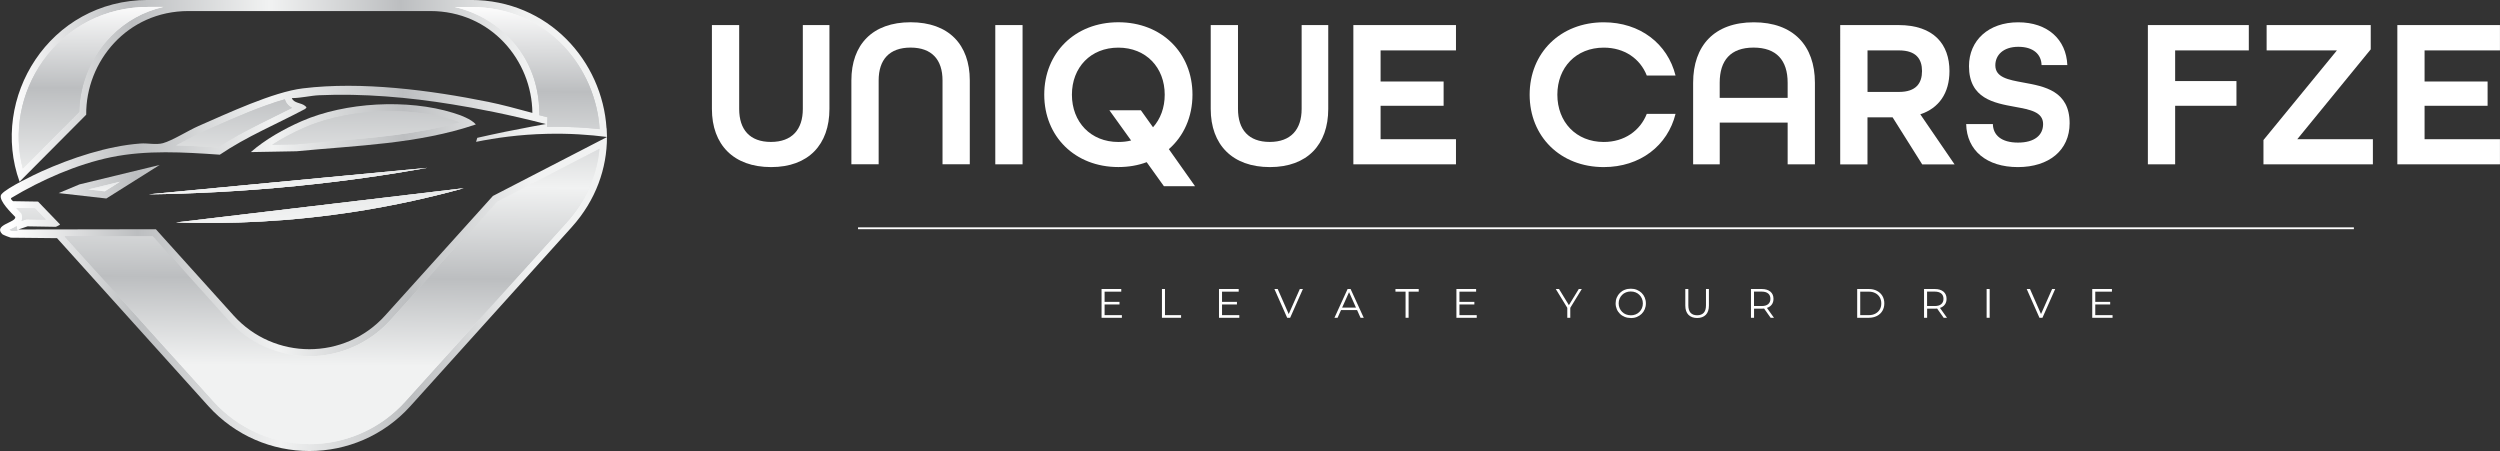 <?xml version="1.0" encoding="UTF-8"?>
<svg id="Layer_2" data-name="Layer 2" xmlns="http://www.w3.org/2000/svg" xmlns:xlink="http://www.w3.org/1999/xlink" viewBox="0 0 568.4 102.54">
  <rect x="0" y="0" width="568.4" height="102.54" fill="#333333" stroke="none"/>
  <defs>
    <style>
      .cls-1 {
        fill: url(#linear-gradient-8);
      }

      .cls-2 {
        fill: url(#linear-gradient-7);
      }

      .cls-3 {
        fill: url(#linear-gradient-5);
      }

      .cls-4 {
        fill: url(#linear-gradient-6);
      }

      .cls-5 {
        fill: url(#linear-gradient-9);
      }

      .cls-6 {
        fill: url(#linear-gradient-4);
      }

      .cls-7 {
        fill: url(#linear-gradient-3);
      }

      .cls-8 {
        fill: url(#linear-gradient-2);
      }

      .cls-9 {
        fill: url(#linear-gradient);
      }

      .cls-10 {
        fill: #fff;
      }

      .cls-11 {
        fill: url(#linear-gradient-10);
      }

      .cls-12 {
        fill: url(#linear-gradient-11);
      }

      .cls-13 {
        fill: url(#linear-gradient-12);
      }

      .cls-14 {
        fill: url(#linear-gradient-13);
      }

      .cls-15 {
        fill: url(#linear-gradient-14);
      }

      .cls-16 {
        fill: url(#linear-gradient-15);
      }
    </style>
    <linearGradient id="linear-gradient" x1="2.6" y1="52.57" x2="138.68" y2="48.99" gradientUnits="userSpaceOnUse">
      <stop offset="0" stop-color="#fff"/>
      <stop offset=".21" stop-color="#bcbec0"/>
      <stop offset=".44" stop-color="#f1f2f2"/>
      <stop offset=".66" stop-color="#bcbec0"/>
      <stop offset=".87" stop-color="#f1f2f2"/>
    </linearGradient>
    <linearGradient id="linear-gradient-2" x1="2.03" y1="31.03" x2="138.11" y2="27.46" xlink:href="#linear-gradient"/>
    <linearGradient id="linear-gradient-3" x1="2.32" y1="42.05" x2="138.4" y2="38.47" xlink:href="#linear-gradient"/>
    <linearGradient id="linear-gradient-4" x1="2.49" y1="48.72" x2="138.58" y2="45.15" xlink:href="#linear-gradient"/>
    <linearGradient id="linear-gradient-5" x1="2.34" y1="42.85" x2="138.42" y2="39.27" xlink:href="#linear-gradient"/>
    <linearGradient id="linear-gradient-6" x1="69.25" y1="1.75" x2="69.25" y2="90.68" xlink:href="#linear-gradient"/>
    <linearGradient id="linear-gradient-7" x1="83.15" y1="1.75" x2="83.15" y2="90.68" xlink:href="#linear-gradient"/>
    <linearGradient id="linear-gradient-8" x1="23.66" y1="1.75" x2="23.66" y2="90.68" xlink:href="#linear-gradient"/>
    <linearGradient id="linear-gradient-9" x1="72.71" y1="1.75" x2="72.71" y2="90.68" xlink:href="#linear-gradient"/>
    <linearGradient id="linear-gradient-10" x1="65.45" y1="1.75" x2="65.45" y2="90.68" xlink:href="#linear-gradient"/>
    <linearGradient id="linear-gradient-11" x1="69.54" y1=".47" x2="68.87" y2="95.43" xlink:href="#linear-gradient"/>
    <linearGradient id="linear-gradient-12" x1="83.36" y1=".56" x2="82.69" y2="95.53" xlink:href="#linear-gradient"/>
    <linearGradient id="linear-gradient-13" x1="23.24" y1="23.3" x2="24.25" y2="68.78" xlink:href="#linear-gradient"/>
    <linearGradient id="linear-gradient-14" x1="71.36" y1="-14.2" x2="74.58" y2="130.77" xlink:href="#linear-gradient"/>
    <linearGradient id="linear-gradient-15" x1="64.51" y1="-1.17" x2="66.75" y2="99.39" xlink:href="#linear-gradient"/>
  </defs>
  <g id="Layer_1-2" data-name="Layer 1">
    <g>
      <g>
        <g>
          <path class="cls-9" d="M108.52,31.32c-.09.32-.19.63-.28.93,4.45-.9,9.88-1.68,16.08-1.82,5.12-.13,9.71.2,13.67.71,0,0,0,0,0,0h0s.01,0,.02,0l-.08-1.95s-.02,0-.03,0c-.95-15.22-13.12-29.2-30.9-29.2H33.67C11.18,0-2.4,22.36,4.45,41.31c5.05-5.06,10.1-10.15,15.15-15.23-.11-12.04,9.28-23.57,23.25-23.57h54.97c13.83,0,23.12,11.27,23.22,23.16-3.52-.95-6.96-1.89-10.03-2.51-13.2-2.67-28.81-4.7-42.15-3.07-6.77.82-17.19,5.71-23.71,8.55-2.31,1.01-5.94,3.32-8.1,3.91-1.6.43-3.48-.05-5.13.08-7.49.55-15.67,3.29-22.49,6.35-1.44.65-7.76,3.66-9.02,5.1-.13.14-.19.25-.22.36-.35,1.3,2.37,3.96,3.28,4.89.25,1.27-5.13,1.76-2.93,3.93.19.16,1.8.78,1.92.78l10.51.11,34.39,38.17c12.3,13.63,33.68,13.63,45.96,0l36.67-40.68c5.52-6.13,8.01-13.39,8.01-20.48-8.64,4.45-17.27,8.91-25.93,13.39l-24.5,27.18c-9.21,10.22-25.25,10.22-34.46,0l-15.94-17.68h0l-1.73-1.93-31.26.05,2.09-.71,6.43.11s1-.44.95-.55l-5-5.19-5.68-.09s-.76-.57-.36-.76c6.74-4.05,14.88-7.64,22.65-9.24,8.18-1.66,16.46-1.14,24.72-.57,6.06-4.12,12.88-6.93,19.34-10.37.46-.36.47-.36.02-.74-.82-.71-2.55-.57-2.99-1.76,2.01.02,4.27-.57,6.25-.65,9.86-.44,20.37.47,30.18,2.07,5.59.9,12.87,2.3,21.32,4.48-1.01.17-2.03.36-3.04.55-4.27.79-8.45,1.65-12.52,2.58Z"/>
          <path class="cls-8" d="M103.03,25.66c-10.33-3.21-24.51-2.45-34.42,1.88-3.99,1.74-8.35,4.19-11.58,7.04l10.41-.19c13.68-1.33,27.62-1.63,40.75-6.1-1.08-1.25-3.57-2.14-5.16-2.63Z"/>
          <polygon class="cls-7" points="13.34 43.9 24.18 45.13 36.3 37.5 18.08 41.92 13.34 43.9"/>
          <path class="cls-6" d="M81.45,48.01c8.74-1.39,16.76-3.22,23.98-5.22l-65.43,7.79c11.87.4,25.9-.1,41.45-2.57Z"/>
          <path class="cls-3" d="M97.15,38.16l-63.38,6.03c10.27-.14,21.6-.7,33.76-1.92,10.73-1.07,20.63-2.51,29.62-4.11Z"/>
        </g>
        <g>
          <path class="cls-4" d="M70.34,100.96c-8.3,0-16.25-3.53-21.81-9.7L14.71,53.74l20.01-.03,1.73,1.93h.01l15.47,17.16c4.69,5.21,11.4,8.19,18.4,8.19s13.71-2.99,18.41-8.19l24.31-26.96.33-.17c7.65-3.96,15.27-7.9,22.91-11.83-.57,6.18-3.13,11.93-7.48,16.76l-36.67,40.68c-5.55,6.16-13.5,9.7-21.8,9.7ZM2.68,52.46c-.13-.04-.31-.11-.5-.19.16-.08.31-.16.44-.22.36-.17.78-.38,1.16-.63l.17,1.05h-1.28ZM4.89,50.25c.16-.35.22-.75.12-1.23l-.09-.46s-1-1.04-1.2-1.25l4.23.07,2.46,2.55-4.4-.08-1.12.38ZM5.18,38.34c-2.16-8.23-.53-17.18,4.53-24.4C15.22,6.09,23.96,1.58,33.67,1.58h3.44c-4.47,1.03-8.53,3.27-11.78,6.56-4.55,4.59-7.19,10.86-7.31,17.29-4.28,4.31-8.56,8.61-12.84,12.91ZM49.53,33.54c-3.33-.23-6.43-.42-9.47-.49.89-.43,1.82-.93,2.74-1.43,1.11-.59,2.15-1.16,2.98-1.52l2.55-1.12c4.89-2.16,11.18-4.93,16.43-6.4l.09.26c.32.86.93,1.36,1.55,1.68-1.37.7-2.76,1.38-4.11,2.05-4.27,2.1-8.68,4.27-12.75,6.98ZM136.33,29.36c-3.28-.35-6.58-.53-9.82-.53-.7,0-1.4,0-2.12.02l.09-2.19c-.62-.16-1.24-.32-1.86-.47v-.52c-.1-13.09-9.11-21.73-19.21-24.08h3.6c17.91,0,28.48,14.28,29.32,27.72v.06Z"/>
          <path class="cls-2" d="M61.89,32.91c2.17-1.41,4.68-2.75,7.36-3.92,5.49-2.4,12.44-3.72,19.59-3.72,4.97,0,9.72.66,13.73,1.9.72.22,1.33.44,1.84.65-9.37,2.68-19.27,3.49-28.88,4.28-2.75.23-5.5.45-8.24.72l-5.4.1Z"/>
          <polygon class="cls-1" points="20.05 43.07 27.26 41.32 23.81 43.5 20.05 43.07"/>
          <path class="cls-5" d="M81.45,48.01c8.74-1.39,16.76-3.22,23.98-5.22l-65.43,7.79c11.87.4,25.9-.1,41.45-2.57Z"/>
          <path class="cls-11" d="M97.15,38.16l-63.38,6.03c10.27-.14,21.6-.7,33.76-1.92,10.73-1.07,20.63-2.51,29.62-4.11Z"/>
        </g>
        <g>
          <path class="cls-12" d="M70.34,100.96c-8.3,0-16.25-3.53-21.81-9.7L14.71,53.74l20.01-.03,1.73,1.93h.01l15.47,17.16c4.69,5.21,11.4,8.19,18.4,8.19s13.71-2.99,18.41-8.19l24.31-26.96.33-.17c7.65-3.96,15.27-7.9,22.91-11.83-.57,6.18-3.13,11.93-7.48,16.76l-36.67,40.68c-5.55,6.16-13.5,9.7-21.8,9.7ZM2.68,52.46c-.13-.04-.31-.11-.5-.19.16-.08.31-.16.44-.22.36-.17.78-.38,1.16-.63l.17,1.05h-1.28ZM4.89,50.25c.16-.35.22-.75.12-1.23l-.09-.46s-1-1.04-1.2-1.25l4.23.07,2.46,2.55-4.4-.08-1.12.38ZM5.18,38.34c-2.16-8.23-.53-17.18,4.53-24.4C15.22,6.09,23.96,1.58,33.67,1.58h3.44c-4.47,1.03-8.53,3.27-11.78,6.56-4.55,4.59-7.19,10.86-7.31,17.29-4.28,4.31-8.56,8.61-12.84,12.91ZM49.53,33.54c-3.33-.23-6.43-.42-9.47-.49.89-.43,1.82-.93,2.74-1.43,1.11-.59,2.15-1.16,2.98-1.52l2.55-1.12c4.89-2.16,11.18-4.93,16.43-6.4l.09.26c.32.86.93,1.36,1.55,1.68-1.37.7-2.76,1.38-4.11,2.05-4.27,2.1-8.68,4.27-12.75,6.98ZM136.33,29.36c-3.28-.35-6.58-.53-9.82-.53-.7,0-1.4,0-2.12.02l.09-2.19c-.62-.16-1.24-.32-1.86-.47v-.52c-.1-13.09-9.11-21.73-19.21-24.08h3.6c17.91,0,28.48,14.28,29.32,27.72v.06Z"/>
          <path class="cls-13" d="M61.89,32.91c2.17-1.41,4.68-2.75,7.36-3.92,5.49-2.4,12.44-3.72,19.59-3.72,4.97,0,9.72.66,13.73,1.9.72.22,1.33.44,1.84.65-9.37,2.68-19.27,3.49-28.88,4.28-2.75.23-5.5.45-8.24.72l-5.4.1Z"/>
        </g>
        <polygon class="cls-14" points="20.05 43.07 27.26 41.32 23.81 43.5 20.05 43.07"/>
        <path class="cls-15" d="M81.45,48.01c8.74-1.39,16.76-3.22,23.98-5.22l-65.43,7.79c11.87.4,25.9-.1,41.45-2.57Z"/>
        <path class="cls-16" d="M97.15,38.16l-63.38,6.03c10.27-.14,21.6-.7,33.76-1.92,10.73-1.07,20.63-2.51,29.62-4.11Z"/>
      </g>
      <g>
        <g>
          <path class="cls-10" d="M161.86,24.77V5.7h6.2v19.07c0,4.7,2.42,7.5,7.21,7.5s7.26-2.81,7.26-7.5V5.7h6.05v19.07c0,8.08-4.74,13.22-13.26,13.22s-13.46-5.08-13.46-13.22Z"/>
          <path class="cls-10" d="M193.57,18.28c0-8.13,4.79-13.22,13.46-13.22s13.46,5.08,13.46,13.22v19.07h-6.2v-19.07c0-4.7-2.42-7.46-7.26-7.46s-7.26,2.76-7.26,7.46v19.07h-6.2v-19.07Z"/>
          <path class="cls-10" d="M226.29,5.7h6.2v31.66h-6.2V5.7Z"/>
          <path class="cls-10" d="M264.63,42.34l-3.92-5.47c-1.94.73-4.11,1.11-6.44,1.11-9.88,0-16.85-6.97-16.85-16.46s6.97-16.46,16.85-16.46,16.85,6.97,16.85,16.46c0,5.08-1.99,9.44-5.37,12.39l5.95,8.42h-7.07ZM257.17,31.94l-4.94-6.87h7.16l2.76,3.87c1.69-1.89,2.66-4.45,2.66-7.41,0-6.2-4.26-10.7-10.55-10.7s-10.55,4.5-10.55,10.7,4.26,10.75,10.55,10.75c1.02,0,1.99-.1,2.91-.34Z"/>
          <path class="cls-10" d="M275.27,24.77V5.7h6.2v19.07c0,4.7,2.42,7.5,7.21,7.5s7.26-2.81,7.26-7.5V5.7h6.05v19.07c0,8.08-4.74,13.22-13.26,13.22s-13.46-5.08-13.46-13.22Z"/>
          <path class="cls-10" d="M307.7,5.7h23.33v5.76h-17.14v7.07h14.33v5.52h-14.33v7.6h17.14v5.71h-23.33V5.7Z"/>
          <path class="cls-10" d="M347.78,21.53c0-9.49,6.97-16.46,16.85-16.46,8.28,0,14.52,4.89,16.32,12.1h-6.54c-1.5-3.83-5.08-6.34-9.78-6.34-6.29,0-10.55,4.5-10.55,10.7s4.26,10.75,10.55,10.75c4.7,0,8.28-2.57,9.78-6.39h6.54c-1.79,7.21-8.04,12.1-16.32,12.1-9.88,0-16.85-6.97-16.85-16.46Z"/>
          <path class="cls-10" d="M384.95,18.82c0-8.47,4.84-13.75,13.8-13.75s13.89,5.28,13.89,13.75v18.54h-6.2v-9.49h-15.44v9.49h-6.05v-18.54ZM406.44,22.25v-3.44c0-5.08-2.52-7.99-7.75-7.99s-7.7,2.91-7.7,7.99v3.44h15.44Z"/>
          <path class="cls-10" d="M418.4,5.7h13.26c8.04,0,11.57,4.41,11.57,10.46,0,4.99-2.37,8.42-6.63,9.83l7.79,11.38h-7.36l-6.73-10.7h-5.71v10.7h-6.2V5.7ZM431.76,20.9c3.92,0,5.23-2.03,5.23-4.74s-1.31-4.7-5.23-4.7h-7.16v9.44h7.16Z"/>
          <path class="cls-10" d="M447.05,28.21h6.05c.05,2.52,1.94,4.21,5.71,4.21s5.71-1.69,5.71-4.21c0-2.76-2.95-3.29-6.39-3.92-4.79-.87-10.46-1.89-10.46-9.25,0-5.86,4.45-9.97,11.18-9.97s10.94,3.92,11.18,9.73h-5.86c-.05-2.42-1.84-4.16-5.28-4.16s-5.23,1.89-5.23,4.21c0,2.76,2.95,3.29,6.39,3.92,4.79.87,10.5,1.89,10.5,9.25,0,6.15-4.7,9.97-11.76,9.97s-11.62-3.73-11.76-9.78Z"/>
          <path class="cls-10" d="M488.34,5.7h22.95v5.76h-16.75v6.97h13.94v5.62h-13.94v13.31h-6.2V5.7Z"/>
          <path class="cls-10" d="M514.62,31.84l16.7-20.38h-15.98v-5.76h23.67v5.52l-16.7,20.43h17.19v5.71h-24.88v-5.52Z"/>
          <path class="cls-10" d="M545.06,5.7h23.33v5.76h-17.14v7.07h14.33v5.52h-14.33v7.6h17.14v5.71h-23.33V5.7Z"/>
        </g>
        <rect class="cls-10" x="195.08" y="51.69" width="340.1" height=".42"/>
        <g>
          <path class="cls-10" d="M250.45,72.25v-6.54h4.48v.6h-3.79v5.34h3.93v.6h-4.63ZM251.07,69.22v-.59h3.46v.59h-3.46Z"/>
          <path class="cls-10" d="M264.18,72.25v-6.54h.69v5.94h3.66v.6h-4.35Z"/>
          <path class="cls-10" d="M277.15,72.25v-6.54h4.48v.6h-3.79v5.34h3.93v.6h-4.63ZM277.77,69.22v-.59h3.46v.59h-3.46Z"/>
          <path class="cls-10" d="M292.65,72.25l-2.9-6.54h.75l2.71,6.16h-.41l2.73-6.16h.7l-2.9,6.54h-.68Z"/>
          <path class="cls-10" d="M303.4,72.25l2.99-6.54h.68l2.99,6.54h-.73l-2.75-6.14h.28l-2.75,6.14h-.72ZM304.58,70.5l.21-.56h3.8l.21.56h-4.21Z"/>
          <path class="cls-10" d="M319.57,72.25v-5.94h-2.3v-.6h5.29v.6h-2.3v5.94h-.69Z"/>
          <path class="cls-10" d="M331.13,72.25v-6.54h4.48v.6h-3.79v5.34h3.93v.6h-4.63ZM331.75,69.22v-.59h3.46v.59h-3.46Z"/>
          <path class="cls-10" d="M356.34,72.25v-2.43l.16.43-2.78-4.54h.74l2.44,3.99h-.39l2.44-3.99h.69l-2.78,4.54.16-.43v2.43h-.68Z"/>
          <path class="cls-10" d="M370.77,72.3c-.49,0-.95-.08-1.37-.25s-.79-.4-1.09-.7-.55-.65-.72-1.06-.26-.84-.26-1.32.09-.92.26-1.32c.17-.4.41-.75.72-1.06.31-.3.67-.54,1.09-.7.42-.17.88-.25,1.38-.25s.95.08,1.36.25c.42.17.78.4,1.09.7.31.3.55.65.72,1.06.17.41.26.85.26,1.33s-.09.92-.26,1.33c-.17.41-.41.76-.72,1.06-.31.3-.67.53-1.09.7-.42.17-.87.25-1.36.25ZM370.77,71.69c.39,0,.75-.07,1.09-.2.33-.13.62-.32.87-.57.25-.25.44-.53.58-.86.14-.33.21-.69.21-1.08s-.07-.75-.21-1.08c-.14-.33-.33-.61-.58-.86-.25-.25-.54-.44-.87-.57-.33-.13-.7-.2-1.09-.2s-.76.07-1.09.2c-.34.13-.63.32-.87.57-.25.25-.44.53-.58.86-.14.33-.21.69-.21,1.08s.07.74.21,1.07c.14.33.33.62.58.86.25.25.54.44.87.57.34.13.7.2,1.09.2Z"/>
          <path class="cls-10" d="M385.86,72.3c-.83,0-1.49-.24-1.97-.72-.48-.48-.72-1.19-.72-2.13v-3.75h.69v3.72c0,.77.18,1.34.52,1.71.35.37.84.55,1.48.55s1.14-.18,1.49-.55c.35-.37.52-.94.52-1.71v-3.72h.67v3.75c0,.94-.24,1.65-.71,2.13-.48.48-1.13.72-1.97.72Z"/>
          <path class="cls-10" d="M398.1,72.25v-6.54h2.45c.83,0,1.48.2,1.96.59.48.4.71.95.71,1.65,0,.46-.11.86-.32,1.19s-.52.59-.92.77-.88.27-1.43.27h-2.06l.31-.32v2.39h-.69ZM398.79,69.91l-.31-.33h2.04c.66,0,1.15-.14,1.49-.43.34-.29.51-.69.51-1.21s-.17-.93-.51-1.21c-.34-.29-.84-.43-1.49-.43h-2.04l.31-.33v3.93ZM402.57,72.25l-1.68-2.37h.75l1.69,2.37h-.76Z"/>
          <path class="cls-10" d="M422.25,72.25v-6.54h2.66c.7,0,1.31.14,1.84.42.53.28.94.66,1.23,1.15.29.49.44,1.06.44,1.7s-.15,1.21-.44,1.7c-.29.49-.7.88-1.23,1.15s-1.14.42-1.84.42h-2.66ZM422.94,71.65h1.93c.58,0,1.08-.11,1.51-.34.43-.23.76-.54,1-.94.24-.4.35-.86.35-1.39s-.12-.99-.35-1.39c-.24-.4-.57-.71-1-.94-.43-.23-.93-.34-1.51-.34h-1.93v5.34Z"/>
          <path class="cls-10" d="M437.45,72.25v-6.54h2.45c.83,0,1.48.2,1.96.59.48.4.71.95.71,1.65,0,.46-.11.86-.32,1.19s-.52.59-.92.77-.88.27-1.43.27h-2.06l.31-.32v2.39h-.69ZM438.14,69.91l-.31-.33h2.04c.66,0,1.15-.14,1.49-.43.34-.29.51-.69.51-1.21s-.17-.93-.51-1.21c-.34-.29-.84-.43-1.49-.43h-2.04l.31-.33v3.93ZM441.91,72.25l-1.68-2.37h.75l1.69,2.37h-.76Z"/>
          <path class="cls-10" d="M451.68,72.25v-6.54h.69v6.54h-.69Z"/>
          <path class="cls-10" d="M463.69,72.25l-2.9-6.54h.75l2.71,6.16h-.41l2.73-6.16h.7l-2.9,6.54h-.68Z"/>
          <path class="cls-10" d="M475.69,72.25v-6.54h4.48v.6h-3.79v5.34h3.93v.6h-4.63ZM476.31,69.22v-.59h3.46v.59h-3.46Z"/>
        </g>
      </g>
    </g>
  </g>
</svg>